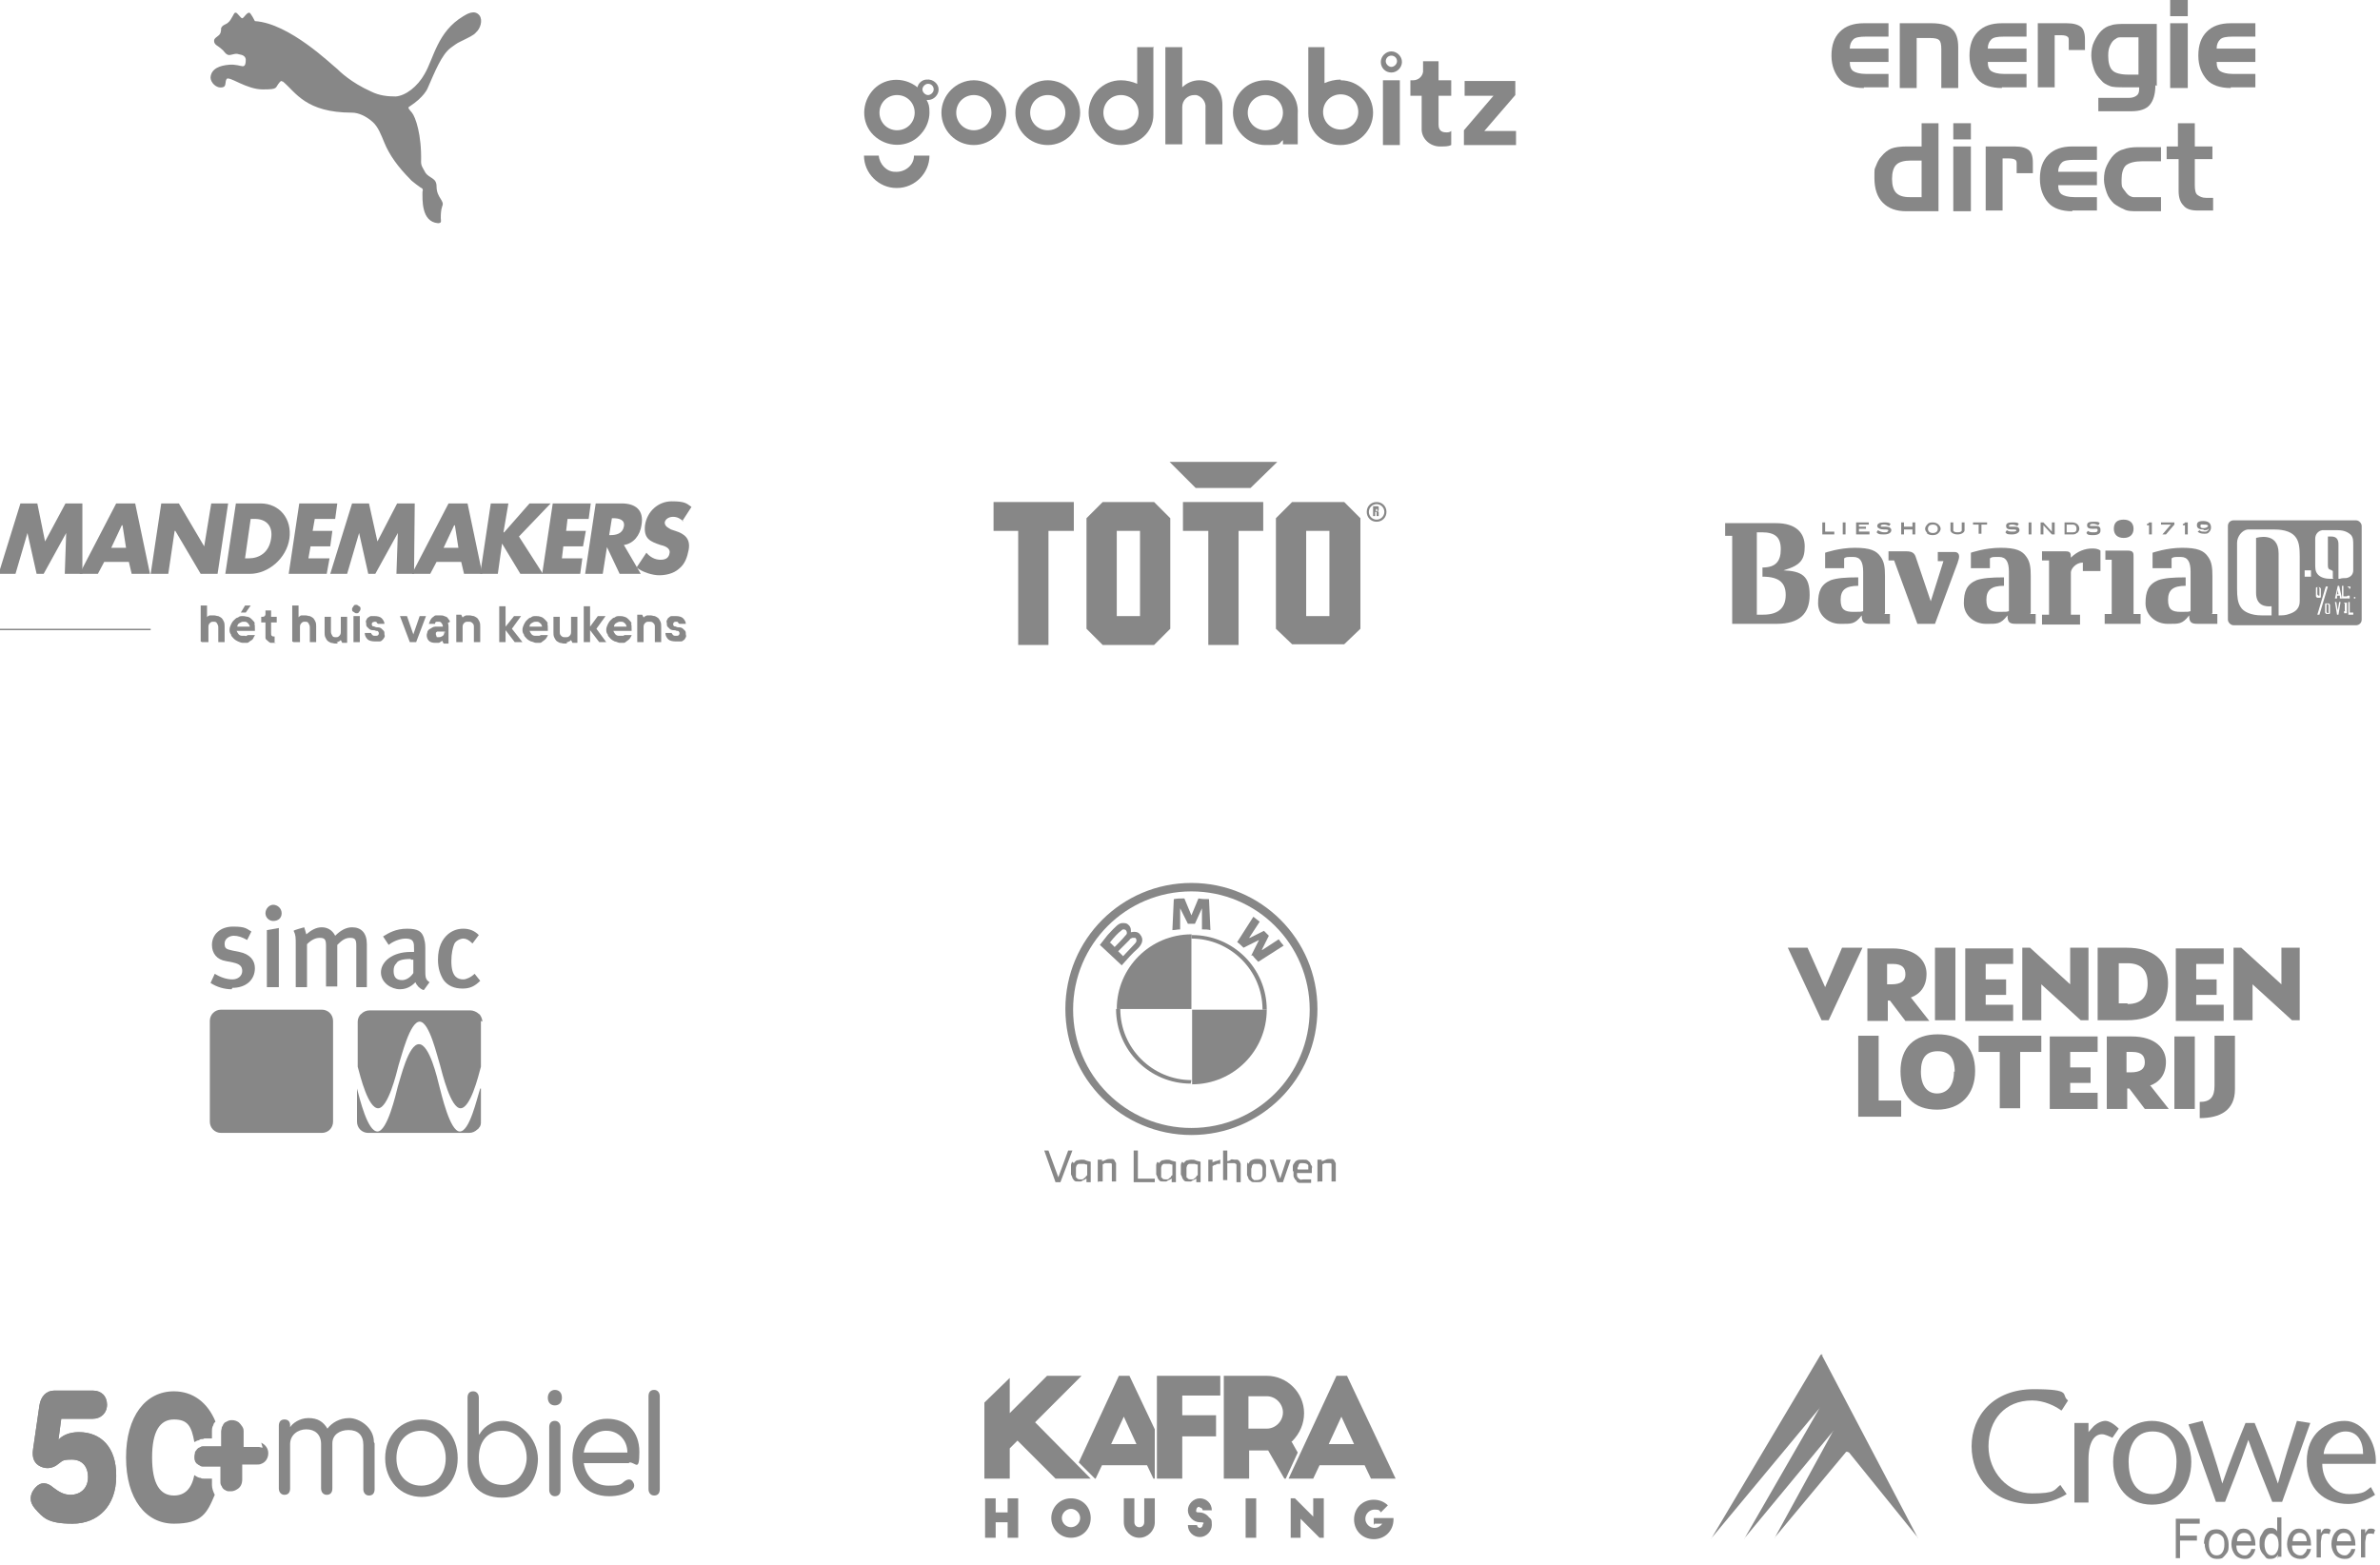 <svg xmlns="http://www.w3.org/2000/svg" version="1.1" viewBox="0 0 338 222.3">
 <defs>
  <style>
      .cls-1 {
        fill: #878787;
      }
    
  </style>
 </defs> <g>
  <g id="Laag_1">
   <g id="Laag_1-2">
    <path id="Standard_No2_Logo" class="cls-1" d="M33.4,1.8c-.2,0-.5,1-1,1.4-.3.3-.8.3-1,.8,0,.2,0,.4-.1.7-.2.5-.9.6-.9,1.1,0,.6.6.7,1.1,1.2.4.3.4.6.9.8.4.1,1-.3,1.5-.1.5.1.9.2,1,.7,0,.4,0,1.1-.5,1-.2,0-1-.3-1.9-.2-1.2.1-2.5.5-2.6,1.8,0,.7.8,1.6,1.7,1.4.6-.1.3-.8.6-1.2.4-.4,2.8,1.5,5.1,1.5s1.7-.2,2.4-1c0,0,.2-.2.2-.2,0,0,.3.1.3.1,1.8,1.5,3.2,4.4,9.8,4.4.9,0,2,.5,2.9,1.3.8.7,1.2,1.8,1.7,3,.7,1.7,1.9,3.4,3.7,5.2,0,.1,1.6,1.3,1.7,1.3,0,0,.1.3,0,.4,0,1.1-.2,4.3,2.2,4.5.6,0,.4-.4.4-.7,0-.5,0-1.1.2-1.7.4-.8-.8-1.2-.8-2.8,0-1.3-1-1.1-1.6-2-.3-.6-.6-.9-.6-1.5.1-3.9-.8-6.4-1.3-7-.4-.5-.7-.7-.3-.9,2-1.3,2.5-2.5,2.5-2.5,1.1-2.5,2-4.8,3.3-5.8.3-.2.9-.7,1.4-.9,1.2-.6,1.9-.9,2.2-1.3.6-.5,1-1.7.5-2.4-.7-.9-1.8-.2-2.3.1-3.7,2.2-4.2,6-5.5,8.2-1,1.8-2.7,3.1-4.1,3.2-1.1,0-2.3-.1-3.5-.7-2.9-1.3-4.5-2.9-4.8-3.2-.8-.6-6.8-6.5-11.7-6.8,0,0-.6-1.2-.8-1.2-.4,0-.7.7-1,.8-.2,0-.7-.8-.9-.8h0s0,0,0,0Z" />
    <g>
     <path class="cls-1" d="M167.9,20.5h-2.4V6.7h2.4v5.7c.6-.6,1.5-1,2.4-1,2.2,0,3.3,1.6,3.3,3.5v5.6h-2.4v-5.2c.1-.8-.5-1.6-1.3-1.8-.1,0-.2,0-.3,0-.9,0-1.7.7-1.7,1.7v5.3h0Z" />
     <rect class="cls-1" x="196.4" y="11.4" width="2.4" height="9.2" />
     <g>
      <path class="cls-1" d="M184.3,16.2c.2-2.5-1.7-4.6-4.2-4.8-.1,0-.3,0-.4,0-2.6,0-4.6,2.1-4.6,4.6s2.1,4.6,4.6,4.6,1.8-.2,2.5-.7v.6h2.1v-4.4h0ZM179.7,18.5c-1.4,0-2.5-1.1-2.5-2.5s1.1-2.5,2.5-2.5,2.5,1.1,2.5,2.5-1.1,2.5-2.5,2.5" />
      <path class="cls-1" d="M204.3,11.4h1.8v2.2h-1.8v4.1c0,.8.4,1.1,1.1,1.1.2,0,.5,0,.7-.2v2c-.4.2-.9.2-1.4.2-1.4.1-2.7-.9-2.8-2.3,0-.1,0-.3,0-.4v-4.5h-1.6v-2.2h.4c.7,0,1.3-.5,1.4-1.2v-1.5h2.2v2.7h0Z" />
     </g>
     <polygon class="cls-1" points="208 11.5 208 13.6 212.1 13.6 207.9 18.5 207.9 20.6 215.3 20.6 215.3 18.6 210.8 18.6 215.2 13.5 215.2 11.5 208 11.5" />
     <g>
      <path class="cls-1" d="M197.6,10.3c-.9,0-1.5-.7-1.5-1.5s.7-1.5,1.5-1.5,1.5.7,1.5,1.5-.7,1.5-1.5,1.5M197.6,7.9c-.5,0-.8.4-.8.8s.4.8.8.8.8-.4.8-.8h0c0-.5-.4-.8-.8-.8" />
      <path class="cls-1" d="M138.3,20.6c-2.6,0-4.6-2.1-4.6-4.6s2.1-4.6,4.6-4.6,4.6,2.1,4.6,4.6-2.1,4.6-4.6,4.6M138.3,13.5c-1.4,0-2.5,1.1-2.5,2.5s1.1,2.5,2.5,2.5,2.5-1.1,2.5-2.5h0c0-1.4-1.1-2.5-2.5-2.5h0" />
      <path class="cls-1" d="M148.8,20.6c-2.6,0-4.6-2.1-4.6-4.6s2.1-4.6,4.6-4.6,4.6,2.1,4.6,4.6-2.1,4.6-4.6,4.6M148.8,13.5c-1.4,0-2.5,1.1-2.5,2.5s1.1,2.5,2.5,2.5,2.5-1.1,2.5-2.5h0c0-1.4-1.1-2.5-2.5-2.5" />
      <path class="cls-1" d="M163.9,6.7h-2.4v5.2c-.7-.3-1.5-.5-2.3-.5-2.6,0-4.6,2.1-4.6,4.6s2.1,4.6,4.6,4.6h0c2.5,0,4.6-1.8,4.6-4.3V6.6h0ZM159.2,18.5c-1.4,0-2.5-1.1-2.5-2.5s1.1-2.5,2.5-2.5,2.5,1.1,2.5,2.5h0c0,1.4-1.1,2.5-2.5,2.5" />
      <path class="cls-1" d="M190.4,11.3c-.8,0-1.6.2-2.3.5v-5.1h-2.3v9.4c0,2.5,2,4.5,4.5,4.5h.1c2.6,0,4.6-2.1,4.6-4.6s-2.1-4.6-4.6-4.6M190.4,18.4c-1.4,0-2.5-1.1-2.5-2.5s1.1-2.5,2.5-2.5,2.5,1.1,2.5,2.5h0c0,1.4-1.1,2.5-2.5,2.5" />
      <path class="cls-1" d="M133.3,12.7c0-.8-.8-1.5-1.7-1.4-.6,0-1.2.5-1.3,1.1-2-1.6-4.9-1.4-6.5.6-1.6,2-1.4,4.9.6,6.5,2,1.6,4.9,1.4,6.5-.6.7-.8,1.1-1.9,1.1-2.9s-.1-1.2-.4-1.8h.2c.8,0,1.5-.7,1.5-1.5M131.8,11.9c.5,0,.8.4.8.8s-.4.8-.8.8-.8-.4-.8-.8.4-.8.8-.8M127.4,18.5c-1.4,0-2.5-1.1-2.5-2.5s1.1-2.5,2.5-2.5,2.5,1.1,2.5,2.5h0c0,1.4-1.1,2.5-2.5,2.5" />
      <path class="cls-1" d="M127.4,26.7c2.5,0,4.6-2.1,4.6-4.6h-2.2c0,1.4-1.3,2.4-2.7,2.3-1.2,0-2.2-1.1-2.3-2.3h-2.1c0,2.5,2.1,4.6,4.6,4.6" />
     </g>
    </g>
    <g>
     <path class="cls-1" d="M14.8,79.8l-.9,1.7h-2.6l5.2-10h2.7l2.1,10h-2.6l-.4-1.7h-3.4ZM17.3,74.6h0l-1.5,3.2h2.1l-.5-3.2h0Z" />
     <polygon class="cls-1" points="22.9 71.5 25.4 71.5 29 77.6 29 77.6 30 71.5 32.4 71.5 30.9 81.5 28.5 81.5 24.9 75.4 24.8 75.4 23.9 81.5 21.4 81.5 22.9 71.5" />
     <path class="cls-1" d="M33.5,71.5h3.5c2.7,0,4.5,2.2,4.1,5s-3,5-5.6,5h-3.5l1.5-10h0,0ZM34.8,79.3h.5c1.5,0,2.9-.8,3.2-2.8.3-1.8-.7-2.8-2.3-2.8h-.6l-.8,5.6h0Z" />
     <polygon class="cls-1" points="44.7 73.7 44.4 75.4 47.2 75.4 46.9 77.6 44.1 77.6 43.8 79.3 46.8 79.3 46.4 81.5 41 81.5 42.5 71.5 47.9 71.5 47.6 73.7 44.7 73.7" />
     <polygon class="cls-1" points="50 71.5 52.4 71.5 53.6 76.9 56.4 71.5 58.9 71.5 58.8 81.5 56.3 81.5 56.5 75.7 56.5 75.7 53.3 81.5 52.3 81.5 51 75.7 51 75.7 49.3 81.5 46.9 81.5 50 71.5" />
     <path class="cls-1" d="M62,79.8l-.9,1.7h-2.6l5.2-10h2.7l2.1,10h-2.6l-.4-1.7h-3.4,0ZM64.5,74.6h0l-1.5,3.2h2.1l-.5-3.2Z" />
     <polygon class="cls-1" points="75.2 71.5 78.2 71.5 73.7 76.2 77.1 81.5 73.9 81.5 71.3 77.2 71.3 77.2 70.7 81.5 68.2 81.5 69.7 71.5 72.2 71.5 71.5 75.6 71.6 75.6 75.2 71.5" />
     <polygon class="cls-1" points="80.6 73.7 80.4 75.4 83.2 75.4 82.8 77.6 80 77.6 79.8 79.3 82.7 79.3 82.4 81.5 77 81.5 78.5 71.5 83.9 71.5 83.6 73.7 80.6 73.7" />
     <path class="cls-1" d="M91.1,81.5h-3.1l-1.8-3.8h0l-.6,3.8h-2.5l1.5-10h3.7c1.9,0,3.2.9,2.8,3.1-.2,1.4-1.1,2.6-2.5,2.8l2.4,4.1h0ZM86.5,76h.2c.8,0,1.7-.2,1.9-1.2s-.7-1.2-1.5-1.2h-.2l-.4,2.5h0Z" />
     <path class="cls-1" d="M97.1,74.1c-.4-.4-.9-.7-1.5-.7s-1.1.3-1.2.8c0,.6.6.8.9,1l.6.2c1.3.4,2.2,1.1,1.9,2.7-.2,1-.5,2-1.4,2.7-.8.7-1.9.9-2.8.9s-2.3-.4-3.2-1.1l1.4-2.1c.5.6,1.2,1,2,1s1.2-.3,1.3-1c.1-.7-.8-1-1.3-1.1-1.5-.5-2.4-.9-2.2-2.8.3-2,1.9-3.4,3.8-3.4s2.1.3,2.8.8l-1.3,2h0Z" />
     <polygon class="cls-1" points="9.3 71.5 6.4 76.9 5.3 71.5 2.9 71.5 -.2 81.5 2.2 81.5 3.9 75.7 3.9 75.7 5.2 81.5 6.2 81.5 9.4 75.7 9.4 75.7 9.2 81.5 11.7 81.5 11.7 71.5 9.3 71.5" />
     <rect class="cls-1" x="-.2" y="89.3" width="21.6" height=".2" />
     <path class="cls-1" d="M96.7,91.1c.2,0,.3-.1.4-.2.1,0,.2-.2.3-.4s0-.3,0-.4c0-.2,0-.4-.1-.5s-.2-.2-.3-.3-.3-.2-.5-.2c-.2,0-.3,0-.5-.1s-.3,0-.3-.1c0,0-.1-.1-.1-.2s0-.2.1-.3.2-.1.3-.1.3,0,.3.1.2.2.2.2h.9c0-.3-.2-.6-.4-.8s-.6-.3-1-.3-.4,0-.6,0-.3.1-.4.2c-.1,0-.2.2-.3.4s0,.3,0,.4c0,.2,0,.4.1.5s.2.2.3.3.3.2.5.2c.2,0,.3,0,.5.1.1,0,.3,0,.3.1,0,0,.1.1.1.2s0,.2-.1.3-.2.1-.4.1-.3,0-.4-.1-.2-.2-.2-.3h-.9c0,.4.2.7.4.9s.6.3,1.1.3.4,0,.6,0" />
     <path class="cls-1" d="M90.5,91.2h.9v-2.1c0-.2,0-.4.2-.6s.3-.2.6-.2.4,0,.6.2.2.3.2.6v2.1h.9v-2.2c0-.2,0-.5-.1-.7s-.2-.4-.3-.5-.3-.2-.5-.3c-.2,0-.4-.1-.6-.1s-.3,0-.4,0c-.1,0-.2,0-.3.1-.1,0-.2.1-.3.2l-.2-.4h-.7v3.7s0,0,0,0Z" />
     <path class="cls-1" d="M89.7,88.6c0-.2-.2-.4-.4-.6-.2-.2-.3-.3-.6-.4s-.4-.1-.7-.1-.5,0-.7.2c-.2,0-.4.2-.6.4s-.3.4-.4.6-.2.5-.2.7,0,.5.2.7c0,.2.2.4.4.6s.4.3.6.4c.2,0,.5.2.7.2s.4,0,.6,0c.2,0,.3-.2.5-.3.1-.1.3-.2.4-.4s.2-.3.2-.4h-1s0,0-.2.1c0,0-.1,0-.2,0s-.2,0-.3,0c-.2,0-.4,0-.6-.2-.1-.1-.2-.3-.3-.5h2.6s0,0,0-.1c0,0,0,0,0-.1h0c0-.4,0-.7-.1-.9h0ZM87.2,89c0-.2.1-.4.3-.5.2-.1.3-.2.6-.2s.4,0,.6.2c.2.1.2.3.3.5h-1.8Z" />
     <polygon class="cls-1" points="82.9 91.2 83.8 91.2 83.8 89.5 85.1 91.2 86.1 91.2 84.7 89.3 86 87.5 84.9 87.5 83.8 89 83.8 86.1 82.9 86.1 82.9 91.2" />
     <path class="cls-1" d="M80.5,91.2c.1,0,.2,0,.3-.1.1,0,.2-.1.3-.2l.2.4h.7v-3.7h-.9v2.1c0,.2,0,.4-.2.6s-.3.2-.6.2-.4,0-.6-.2-.2-.3-.2-.6v-2.1h-.9v2.2c0,.2,0,.5.1.7s.2.4.3.5c.1.1.3.2.5.3.2,0,.4.1.6.1s.3,0,.4,0c0,0,0,0,0,0Z" />
     <path class="cls-1" d="M77.8,88.6c0-.2-.2-.4-.4-.6-.2-.2-.3-.3-.6-.4s-.4-.1-.7-.1-.5,0-.7.2c-.2,0-.4.2-.6.4s-.3.4-.4.6-.2.5-.2.7,0,.5.2.7c0,.2.2.4.4.6s.4.3.6.4c.2,0,.5.2.7.2s.4,0,.6,0c.2,0,.3-.2.5-.3.1-.1.3-.2.4-.4s.2-.3.2-.4h-1s0,0-.2.1c0,0-.1,0-.2,0s-.2,0-.3,0c-.2,0-.4,0-.6-.2-.1-.1-.2-.3-.3-.5h2.6s0,0,0-.1c0,0,0,0,0-.1h0c0-.4,0-.7-.1-.9h0ZM75.2,89c0-.2.1-.4.3-.5.2-.1.3-.2.6-.2s.4,0,.6.2c.2.1.2.3.3.5h-1.8Z" />
     <polygon class="cls-1" points="70.9 91.2 71.8 91.2 71.8 89.5 73.1 91.2 74.2 91.2 72.7 89.3 74 87.5 73 87.5 71.8 89 71.8 86.1 70.9 86.1 70.9 91.2" />
     <path class="cls-1" d="M64.8,91.2h.9v-2.1c0-.2,0-.4.2-.6s.3-.2.6-.2.4,0,.6.2.2.3.2.6v2.1h.9v-2.2c0-.2,0-.5-.1-.7s-.2-.4-.3-.5-.3-.2-.5-.3c-.2,0-.4-.1-.6-.1s-.3,0-.4,0c-.1,0-.2,0-.3.1-.1,0-.2.1-.3.2l-.2-.4h-.7v3.7s0,0,0,0Z" />
     <path class="cls-1" d="M63.9,88.3c0-.2-.2-.3-.3-.5s-.3-.2-.5-.3-.4-.1-.6-.1-.4,0-.6,0-.3.2-.5.3c-.1.1-.2.2-.3.4s-.1.3-.2.5h.9c0,0,0-.1,0-.2,0,0,0,0,.2-.1,0,0,.2,0,.3,0s.3,0,.4.2c.1.1.2.3.2.5-.4,0-.8,0-1.1,0-.3,0-.5.2-.7.3-.2.1-.3.2-.4.4,0,.2-.1.3-.1.5,0,.3.1.6.3.8.2.2.5.3.9.3s.3,0,.4,0c.1,0,.2,0,.3-.1,0,0,.2-.1.3-.2l.2.4h.7v-2.3c0-.2,0-.4-.1-.6h0ZM63.1,89.7c0,.2,0,.4-.2.6-.2.1-.3.2-.6.2s-.3,0-.3-.1-.1-.2-.1-.3,0-.2,0-.2c0,0,0-.1.2-.2,0,0,.2,0,.4,0,.2,0,.4,0,.7,0v.2h0Z" />
     <polygon class="cls-1" points="58.2 91.2 59.1 91.2 60.5 87.5 59.6 87.5 58.7 90.1 57.8 87.5 56.8 87.5 58.2 91.2" />
     <path class="cls-1" d="M53.9,91.1c.2,0,.3-.1.4-.2s.2-.2.3-.4,0-.3,0-.4c0-.2,0-.4-.1-.5s-.2-.2-.3-.3-.3-.2-.5-.2c-.2,0-.3,0-.5-.1s-.3,0-.3-.1c0,0-.1-.1-.1-.2s0-.2.1-.3c0,0,.2-.1.3-.1s.3,0,.3.1.2.2.2.2h.9c0-.3-.2-.6-.4-.8-.2-.2-.6-.3-1-.3s-.4,0-.5,0-.3.1-.4.2c-.1,0-.2.2-.3.4s0,.3,0,.4c0,.2,0,.4.1.5s.2.2.3.3.3.2.5.2c.2,0,.3,0,.5.1.1,0,.3,0,.3.1,0,0,.1.1.1.2s0,.2-.1.3-.2.1-.4.1-.3,0-.4-.1-.2-.2-.2-.3h-.9c0,.4.2.7.4.9s.6.3,1.1.3.4,0,.6,0" />
     <path class="cls-1" d="M51,86.9c0,0,.2-.2.2-.4s0-.3-.2-.4-.2-.2-.4-.2-.3,0-.4.2-.2.2-.2.4,0,.3.2.4.2.2.4.2.3,0,.4-.2" />
     <rect class="cls-1" x="50.2" y="87.5" width=".9" height="3.7" />
     <path class="cls-1" d="M47.8,91.2c.1,0,.2,0,.3-.1.1,0,.2-.1.3-.2l.2.4h.7v-3.7h-.9v2.1c0,.2,0,.4-.2.6s-.3.2-.5.2-.4,0-.5-.2-.2-.3-.2-.6v-2.1h-.9v2.2c0,.2,0,.5.1.7s.2.4.3.5c.1.1.3.2.5.3.2,0,.4.1.6.1s.3,0,.4,0" />
     <path class="cls-1" d="M41.7,91.2h.9v-2.1c0-.2,0-.4.2-.6s.3-.2.5-.2.4,0,.5.2.2.3.2.6v2.1h.9v-2.2c0-.2,0-.5-.1-.7s-.2-.4-.3-.5c-.1-.1-.3-.2-.5-.3-.2,0-.4-.1-.6-.1s-.3,0-.5,0-.2,0-.3.1c0,0-.2.1-.2.2v-1.7h-.9v5.1h0Z" />
     <path class="cls-1" d="M38.9,91.2s0,0,.1,0v-.8s0,0,0,0,0,0,0,0h0c-.2,0-.3,0-.4-.1s-.1-.2-.1-.4v-1.5h.8v-.8h-.8v-.9h-.8v.5c0,.3-.2.4-.4.4h-.2v.8h.6v1.6c0,.2,0,.4,0,.6s.2.3.3.4c.1.1.2.2.4.3.2,0,.3,0,.5,0s.2,0,.3,0" />
     <polygon class="cls-1" points="34.2 87 34.9 87 35.6 86 34.8 86 34.2 87" />
     <path class="cls-1" d="M36.2,88.6c0-.2-.2-.4-.4-.6-.2-.2-.3-.3-.6-.4-.2,0-.4-.1-.7-.1s-.5,0-.7.2c-.2,0-.4.2-.6.4-.2.2-.3.4-.4.6s-.2.5-.2.7,0,.5.2.7c0,.2.2.4.4.6.2.2.4.3.6.4s.5.2.7.2.4,0,.6,0,.3-.2.5-.3.3-.2.4-.4c0-.1.2-.3.2-.4h-1s0,0-.2.1-.1,0-.2,0c0,0-.2,0-.3,0-.2,0-.4,0-.6-.2-.1-.1-.2-.3-.3-.5h2.6s0,0,0-.1c0,0,0,0,0-.1h0c0-.4,0-.7-.1-.9h0ZM33.7,89c0-.2.1-.4.3-.5.2-.1.3-.2.6-.2s.4,0,.6.2.2.3.3.5h-1.8,0Z" />
     <path class="cls-1" d="M28.7,91.2h.9v-2.1c0-.2,0-.4.2-.6s.3-.2.5-.2.4,0,.5.2.2.3.2.6v2.1h.9v-2.2c0-.2,0-.5-.1-.7s-.2-.4-.3-.5-.3-.2-.5-.3c-.2,0-.4-.1-.6-.1s-.3,0-.5,0-.2,0-.3.1c-.1,0-.2.1-.2.2v-1.7h-.9v5.1h0Z" />
    </g>
    <g>
     <polygon class="cls-1" points="148.9 75.4 148.9 91.6 144.6 91.6 144.6 75.4 141.1 75.4 141.1 71.3 152.5 71.3 152.5 75.4 148.9 75.4" />
     <path class="cls-1" d="M190.8,71.3h-7.3l-2.3,2.3v15.7l2.3,2.2h7.4l2.3-2.2v-15.7l-2.3-2.3h0ZM188.8,87.5h-3.3v-12.1h3.3v12.1Z" />
     <polygon class="cls-1" points="175.9 75.4 175.9 91.6 171.6 91.6 171.6 75.4 168 75.4 168 71.3 179.4 71.3 179.4 75.4 175.9 75.4" />
     <polygon class="cls-1" points="181.4 65.6 166.1 65.6 169.8 69.3 177.6 69.3 181.4 65.6" />
     <path class="cls-1" d="M163.9,71.3h-7.3l-2.3,2.3v15.7l2.3,2.3h7.3l2.3-2.3v-15.7l-2.3-2.3h0ZM161.9,87.5h-3.3v-12.1h3.3v12.1Z" />
     <g>
      <path class="cls-1" d="M195.5,71.3c-.8,0-1.4.6-1.4,1.4s.6,1.4,1.4,1.4,1.4-.6,1.4-1.4-.6-1.4-1.4-1.4ZM195.5,73.8c-.6,0-1.1-.5-1.1-1.1s.5-1.1,1.1-1.1,1.1.5,1.1,1.1-.5,1.1-1.1,1.1Z" />
      <path class="cls-1" d="M195.9,72.1l-.2-.2h-.7v1.4h.3v-.6h.2v.6h.3v-.6h-.1c0-.1.1-.3.1-.3v-.4h0ZM195.6,72.6h-.2v-.3h.2v.3Z" />
     </g>
    </g>
    <g>
     <path class="cls-1" d="M253.3,81c2.4-.7,3-1.5,3-3.4s-1.2-3.3-4.1-3.3h-7.2v1.8h1v12.5h6.3c3.2,0,4.7-1.4,4.7-4.1s-1.1-3.4-3.8-3.5h0ZM250.4,87.3c-.3,0-.6,0-.9,0v-11.7c.2,0,.4,0,.7,0,1.9,0,2.7.7,2.7,2.4s-.7,2.6-2.6,2.6v1.3c2.4,0,3.3.9,3.3,2.6s-.9,2.8-3.2,2.8h0ZM267.6,87.2h.8v1.4h-2.8c-.9,0-1.2-.2-1.2-1.2-1,1.3-1.5,1.2-3.1,1.2s-3.1-1.2-3.1-2.9.4-2.7,1.8-3.3c.9-.3,2-.4,3.9-.4v1.2c-1.8,0-2.5.6-2.5,2s.6,1.7,1.8,1.7,1,0,1.4-.1v-5.6c0-1.4-.4-2.1-1.4-2.1s-1,0-1.3.2v1.4h-2.7v-2.2s2-.7,4.2-.7,3.1.4,3.7,1.3c.5.7.6,1.5.6,2.7v5.3h0ZM288.3,87.2h.8v1.4h-2.8c-.9,0-1.2-.2-1.2-1.2-1,1.3-1.5,1.2-3.1,1.2s-3.1-1.2-3.1-2.9.4-2.7,1.8-3.3c.9-.3,2-.4,3.9-.4v1.2c-1.8,0-2.5.6-2.5,2s.6,1.7,1.8,1.7,1,0,1.4-.1v-5.6c0-1.4-.4-2.1-1.4-2.1s-1,0-1.3.2v1.4h-2.7v-2.2s2-.7,4.2-.7,3.1.4,3.7,1.3c.5.7.6,1.5.6,2.7v5.3h0ZM314.1,87.2h.8v1.4h-2.8c-.9,0-1.2-.2-1.2-1.2-1,1.3-1.5,1.2-3.1,1.2s-3.1-1.2-3.1-2.9.4-2.7,1.8-3.3c.9-.3,2-.4,3.9-.4v1.2c-1.8,0-2.5.6-2.5,2s.6,1.7,1.8,1.7,1,0,1.4-.1v-5.6c0-1.4-.4-2.1-1.4-2.1s-1,0-1.3.2v1.4h-2.7v-2.2s2-.7,4.2-.7,3.1.4,3.7,1.3c.5.7.6,1.5.6,2.7v5.3h0ZM303,87.2h1v1.4h-5.1v-1.4h1v-7.7h-.9v-1.3h3.2c.8,0,.8.4.8.8v8.2h0ZM278.1,79.7l-3.3,8.9h-2.5l-3.3-9h-.8v-1.3h2.5c.8,0,1.2.2,1.4.9l2.1,6.2,1.8-5.7h-.8v-1.3h2.4c.5,0,.9.4.4,1.5h0ZM300.2,75.1c0-.9.5-1.3,1.4-1.3s1.4.5,1.4,1.3-.5,1.3-1.4,1.3-1.4-.5-1.4-1.3ZM297,77.9c.5,0,.9,0,1.3.3v2.9h-2.5v-1.2c-1,0-1.7.9-1.7,1.4v6h1.3v1.4h-5.4v-1.4h1v-7.7h-1v-1.3h3.3c.7,0,.8.2.8.9.9-.9,2-1.3,3-1.3h0ZM260.5,75.9h-1.7v-1.7h.4v1.3h1.3v.3h0ZM262.1,75.9h-.4v-1.7h.4v1.7ZM265.5,75.9h-1.9v-1.7h1.8v.3h-1.4v.3h1v.3h-1v.4h1.5v.3h0ZM268.2,75.4c0-.2-.2-.2-.6-.2-.6,0-1-.2-1-.5s.3-.5.9-.5.7,0,1,.2l-.2.3c-.2-.1-.5-.2-.7-.2s-.5,0-.5.2,0,0,.1.1c.2,0,.4,0,.6,0,.5,0,.8.2.8.5s-.3.6-1,.6-.8,0-1.1-.3l.2-.3c.3.2.6.3.9.3s.5,0,.5-.2h0ZM270.4,75.9h-.4v-1.7h.4v.6h1.2v-.6h.4v1.7h-.4v-.7h-1.2v.7ZM273.6,75.7c.2.2.5.3.8.3s.6,0,.9-.3c.2-.2.3-.4.3-.6s-.1-.4-.3-.6c-.2-.2-.5-.3-.8-.3s-.6,0-.8.3c-.2.2-.3.4-.3.6s.1.4.3.6h0ZM274.5,74.5c.4,0,.7.2.7.6s-.3.6-.7.6-.7-.2-.7-.6.3-.6.7-.6h0ZM279,75.3c0,.3-.4.6-1,.6s-1-.3-1-.6v-1.1h.4v1.1c0,.2.2.3.6.3s.6-.1.6-.3v-1.1h.4v1.1h0ZM281,74.5h-.8v-.3h2v.3h-.8v1.3h-.4v-1.3h0ZM286.4,75.4c0-.2-.2-.2-.6-.2h-.1c-.5,0-.8-.1-.8-.5s.3-.5.9-.5.7,0,.9.2h0s-.2.3-.2.3h0c-.2-.1-.5-.2-.7-.2s-.5,0-.5.2,0,0,.1.1c.1,0,.2,0,.4,0,.1,0,.2,0,.4,0,.4,0,.6.2.6.5s-.4.6-1,.6-.8,0-1-.3h0s.2-.3.2-.3h0c.3.2.5.2.8.2s.6,0,.6-.3h0s0,0,0,0ZM288.5,75.9h-.4v-1.7h.4v1.7ZM290.2,75.9h-.4v-1.7h.4l1.2,1.3v-1.3h.4v1.7h-.4l-1.2-1.3v1.3ZM295,75.7c.2-.2.3-.4.3-.6,0-.5-.4-.9-1-.9h-1.1v1.7h1.1c.2,0,.5,0,.6-.2h0ZM293.5,75.6v-1.1h.8c.4,0,.6.2.6.6s-.2.5-.5.5h-.8ZM298.3,75.4c0,.4-.4.6-1,.6s-.8,0-1-.3h0s.2-.3.2-.3h0c.3.2.5.2.8.2s.6,0,.6-.3-.2-.2-.6-.2h-.1c-.5,0-.8-.1-.8-.5s.3-.5.9-.5.7,0,.9.2h0s-.2.3-.2.3h0c-.2-.1-.5-.2-.7-.2s-.5,0-.5.2,0,0,.1.1c.1,0,.2,0,.4,0,.1,0,.2,0,.4,0,.4,0,.6.2.6.5h0s0,0,0,0ZM305.2,74.6h-.3c0,.1,0-.2,0-.2h0c.1,0,.2,0,.3-.2h.4v1.7h-.4v-1.4h0ZM308.3,74.5h-1.4v-.3h1.9v.3l-1.2,1.4h-.5l1.2-1.4ZM310.3,74.6h-.3c0,.1,0-.2,0-.2h0c.1,0,.2,0,.3-.2h.4v1.7h-.4v-1.4h0ZM313,75.3c.3,0,.6,0,.7-.3h0c0,.2-.1.4-.4.5,0,0-.2,0-.3,0-.2,0-.5,0-.6-.2h0s-.3.2-.3.2h0c.2.2.5.3.9.3s.5,0,.7-.2c.2-.2.3-.4.3-.7,0-.6-.4-.9-1.1-.9s-.9.2-.9.6.3.6.9.6h0s0,0,0,0h0ZM313,75c-.3,0-.5,0-.5-.3s.2-.2.5-.2.5,0,.6.2c-.1.2-.4.3-.6.3Z" />
     <g>
      <polygon class="cls-1" points="332 83.8 331.9 84.4 332.1 84.4 332 83.8 332 83.8" />
      <path class="cls-1" d="M330.4,85.9h0v.9c0,.3.2.3.3.3h0v-1c0-.4-.2-.3-.3-.3h0Z" />
      <path class="cls-1" d="M329.4,84.7h0v-1c0-.4-.2-.3-.3-.3h0v.9c0,.3.2.3.3.3h0Z" />
      <path class="cls-1" d="M332.9,85.7s0,0-.1,0,0,0,0,.1v.9c0,0,0,.1,0,.1,0,0,0,0,.1,0s0,0,.1,0,0,0,0-.1v-.9c0,0,0-.1,0-.1,0,0,0,0-.1,0Z" />
      <path class="cls-1" d="M334.6,73.9h-17.4c-.4,0-.8.3-.8.8v13.3c0,.4.4.8.8.8h17.4c.4,0,.8-.3.8-.8v-13.3c0-.4-.4-.8-.8-.8ZM326.6,85.4c0,.9-.5,1.5-1.5,1.8-.5.2-1,.2-1.5.2v-8.8c0-3.2-3.2-2.2-3.2-2.2v7.8c0,1.8,1.3,2,2.2,1.9v1.3h-.8c-.2,0-.6,0-.8,0h.2c-1.5,0-2.6-.5-3-1.2-.4-.6-.5-1.4-.5-2.6v-6.5c0-.9.7-1.8,1.5-1.9.2,0,1,0,1.4,0h2.1c.1,0,.2,0,.3,0h0c1.5,0,2.6.4,3.1,1.2.4.6.5,1.4.5,2.6v6.5h0ZM328.2,81.9h-.9v-.9h.9v.9ZM328.9,84.7c0,0,0-.2,0-.3v-.8c0-.1,0-.2.1-.2,0,0,0,0,.1,0h.2c.1,0,.2,0,.3.2,0,0,0,.2,0,.3v.8c0,0,0,.2-.1.2,0,0,0,0,0,0,0,0,0,0-.1,0h-.2,0c-.1,0-.2,0-.3-.2h0ZM329.1,87.3l1.2-4h.3l-1.2,4h-.3ZM330.9,87c0,0,0,.2-.1.2,0,0,0,0,0,0,0,0,0,0-.1,0h-.2,0c-.1,0-.2,0-.3-.2,0,0,0-.2,0-.3v-.8c0-.1,0-.2.1-.2,0,0,0,0,.1,0h.2c.1,0,.2,0,.3.2,0,0,0,.2,0,.3v.8h0ZM331.4,82.2h-.5c-.9,0-1.5-.3-1.8-.7-.3-.4-.3-.8-.3-1.5v-3.5c0-.6.4-1.1,1-1.2.1,0,.6,0,.8,0h1.4c.9,0,1.5.3,1.9.7.3.4.3.8.3,1.5v3.5c0,.6-.4,1-1,1.1-.3,0-.6,0-.9.1h-.2v-4.9c0-.7-.3-1.1-1-1.1s-.4,0-.5,0v4c0,.3,0,.6.3.7.1,0,.2.1.4.2v1h0s0,0,0,0ZM333.3,84.8v.2h-.7v-1.8h.2v1.5h.5,0ZM332.1,87.3h-.2l-.3-1.8h.2l.2,1.2h0l.2-1.2h.2l-.3,1.8h0ZM332.3,85v-.4h-.4v.4h-.3l.4-1.8h.2l.4,1.8h-.2,0ZM333.3,86.8c0,0,0,.1,0,.2s0,0,0,.1c0,0,0,0-.1,0s0,0-.1,0,0,0-.1,0c0,0,0,0-.1,0,0,0,0,0,0-.1,0,0,0-.1,0-.2v-.9c0,0,0-.1,0-.2,0,0,0,0,0-.1,0,0,0,0,.1,0,0,0,0,0,.1,0s0,0,.1,0c0,0,0,0,.1,0,0,0,0,0,0,.1,0,0,0,.1,0,.2v.9ZM333.4,84.6v-1c0,0,0-.1,0-.2,0,0,0,0,0-.1,0,0,0,0,.1,0,0,0,.1,0,.1,0s.1,0,.1,0,0,0,.1,0c0,0,0,0,0,.1,0,0,0,.1,0,.2h0c0,0-.2,0-.2,0h0c0,0,0-.2,0-.2s0,0-.1,0c0,0,0,0-.1,0s0,0,0,.2v.9s0,0,0,.1c0,0,0,0,.1,0h0s0,0,0,0c0,0,0,0,0,0s0,0,0,0h0c0,0,.2,0,.2,0h0c0,.1,0,.2,0,.3,0,0,0,0,0,.1,0,0,0,0-.1,0,0,0,0,0-.1,0s0,0-.1,0c0,0,0,0-.1,0s0,0,0-.1c0,0,0-.1,0-.2h0,0ZM334.2,87.3h-.7v-1.8h.2v1.5h.5v.2h0ZM334.5,85h-.2v-.2h.2v.2Z" />
     </g>
    </g>
    <g>
     <path class="cls-1" d="M68.3,145v6.5c-.4,1.5-1.5,5.9-2.9,5.9s-2.6-5-2.9-6.1c-.4-1.2-1.5-6.2-2.9-6.2s-2.6,5-3,6.2c-.3,1.2-1.5,6.1-2.9,6.1s-2.5-4.4-2.9-5.9v-6.4c0-.4.2-.9.5-1.1.3-.3.7-.5,1.2-.5h14.3c.4,0,.9.2,1.2.5,0,0,.2.1.2.2.2.3.3.6.3.9h0Z" />
     <path class="cls-1" d="M68.3,154.6v4.7c0,.3,0,.6-.3.9,0,0-.1.2-.2.2-.3.3-.7.5-1.2.5h-14.3c-.9,0-1.6-.7-1.6-1.6v-4.7c.4,1.5,1.5,6.1,2.9,6.1s2.6-5.2,2.9-6.4c.4-1.2,1.5-6,3-6s2.6,4.8,2.9,6c.3,1.1,1.5,6.4,2.9,6.4s2.4-4.6,2.9-6.1h0Z" />
     <path class="cls-1" d="M32.9,140.5c-1,0-2.1-.3-3-.9h0s.6-1.3.6-1.3h0c.8.5,1.7.8,2.5.8s1.4-.5,1.4-1.2-.4-1-1.3-1.2l-1-.2c-1.3-.2-2-1.1-2-2.3,0-1.5,1.2-2.6,3-2.6s1.9.3,2.6.7h0s-.6,1.2-.6,1.2h0c-.7-.4-1.3-.6-1.9-.6s-1.3.4-1.3,1.1.2.8,1.1,1l1,.2c1.5.3,2.2,1.2,2.2,2.3,0,1.7-1.3,2.8-3.2,2.8h0Z" />
     <path class="cls-1" d="M38.8,130.8c-.6,0-1.1-.5-1.1-1.1s.5-1.2,1.1-1.2,1.2.5,1.2,1.2-.5,1.1-1.2,1.1h0ZM37.9,140.2v-8.1l1.7-.3v8.4h-1.7Z" />
     <path class="cls-1" d="M50.6,140.2v-5.9c0-.9-.2-1.1-.9-1.1-.7,0-1.2.4-1.8,1v5.9h-1.6v-5.8c0-.9-.2-1.1-.9-1.1-.5,0-1.1.2-1.8.9v6.1h-1.6v-6c0-1.1,0-1.4-.3-2h0c0-.1,1.5-.5,1.5-.5h0c.1.3.2.6.3,1,.7-.6,1.4-1,2.2-1s1.5.4,1.9,1.2c.8-.8,1.6-1.2,2.4-1.2,1.3,0,2.1.8,2.1,2.4v6.1h-1.7,0Z" />
     <path class="cls-1" d="M58.3,136.2c-1.1,0-1.8.2-2,.6-.3.3-.4.6-.4,1.1,0,.9.4,1.3,1.2,1.3.6,0,1.2-.4,1.6-1v-1.9c-.1,0-.2,0-.3,0h0ZM60.1,140.6c-.5-.2-.9-.6-1.1-1.1-.3.3-1,1-2.2,1s-2.7-.9-2.7-2.4,1.6-2.9,4.2-2.9h.5v-.4c0-.9,0-1.5-1.2-1.5-.8,0-1.8.4-2.4.9h0c0,0-.8-1.2-.8-1.2h0c.8-.5,1.8-1.1,3.4-1.1s2.1.4,2.4,1.3c.1.4.2.7.2,1.4s0,1.8,0,3,0,1.5.6,1.9h0c0,0-.8,1.1-.8,1.1h0c0,0,0,0,0,0,0,0,0,0,0,0Z" />
     <path class="cls-1" d="M65.7,140.4c-1.2,0-2.1-.4-2.7-1.2-.5-.8-.8-1.7-.8-2.9,0-1.8.6-2.9,1.4-3.6.6-.5,1.3-.8,2.2-.8s1.6.3,2.2.9h0c0,0-.9,1.2-.9,1.2h0c-.5-.5-.9-.7-1.3-.7s-1.1.3-1.3.8-.4,1.3-.4,2.4.2,1.8.6,2.2c.3.3.7.4,1.1.4s1.1-.3,1.6-.8h0c0,0,.8,1,.8,1h0c-.8.8-1.5,1.1-2.5,1.1h0,0Z" />
     <path class="cls-1" d="M45.7,143.4h-14.3c-.9,0-1.6.7-1.6,1.6v14.3c0,.9.7,1.6,1.6,1.6h14.3c.9,0,1.6-.7,1.6-1.6v-14.3c0-.9-.7-1.6-1.6-1.6h0Z" />
    </g>
    <g>
     <g>
      <g>
       <g>
        <path class="cls-1" d="M274.8,144.9v-10.3h2.9v10.3h-2.9Z" />
        <path class="cls-1" d="M285.9,136.9h-3.9v2.2h2.9v2.2h-2.9v1.4h3.9v2.3h-6.8v-10.3h6.8v2.3h0Z" />
        <path class="cls-1" d="M293.9,134.6h2.7v10.3h-1.1l-5.6-5.1v5.1h-2.7v-10.3h1.1l5.7,5.2v-5.2Z" />
        <path class="cls-1" d="M302,134.6c3.7,0,5.9,1.7,5.9,5s-1.8,5.3-5.9,5.3h-4.1v-10.3h4.1,0ZM302.1,142.6c2,0,2.9-1,2.9-2.9s-.9-2.9-2.9-2.9h-1.2v5.7h1.3Z" />
        <path class="cls-1" d="M315.8,136.9h-3.9v2.2h2.9v2.2h-2.9v1.4h3.9v2.3h-6.8v-10.3h6.8v2.3h0Z" />
        <path class="cls-1" d="M323.9,134.6h2.7v10.3h-1.1l-5.6-5.1v5.1h-2.7v-10.3h1.1l5.7,5.2v-5.2Z" />
       </g>
       <path class="cls-1" d="M271.3,141.7c1.4-.5,2.3-1.6,2.3-3.4s-1.4-3.6-4.9-3.6h-3.5v10.3h2.9v-2.9h.3l2.2,2.9h3.4l-2.6-3.3h0ZM268.6,139.8h-.6v-2.9h.8c1.4,0,1.8.6,1.8,1.5s-.6,1.4-2,1.4Z" />
      </g>
      <polygon class="cls-1" points="261.6 134.6 259.2 140.2 256.7 134.6 253.9 134.6 258.7 144.9 259.7 144.9 264.5 134.6 261.6 134.6" />
     </g>
     <g>
      <g>
       <path class="cls-1" d="M266.8,156.3h3.2v2.3h-6.1v-11.5h2.9v9.1h0Z" />
       <path class="cls-1" d="M269.9,152.2c0-3.5,2-5.3,5.3-5.3s5.3,1.8,5.3,5.2-2.1,5.5-5.4,5.5-5.2-1.9-5.2-5.5h0ZM277.6,152.2c0-2-.8-2.9-2.4-2.9s-2.4.9-2.4,2.9.9,3.1,2.3,3.1,2.4-1.1,2.4-3.1h0Z" />
       <path class="cls-1" d="M289.9,147.1v2.3h-3v8h-2.9v-8h-3v-2.3h8.9,0Z" />
       <path class="cls-1" d="M297.9,149.4h-3.9v2.2h2.9v2.2h-2.9v1.4h3.9v2.3h-6.8v-10.3h6.8v2.3h0Z" />
      </g>
      <path class="cls-1" d="M305.3,154.2c1.4-.5,2.3-1.6,2.3-3.4s-1.4-3.6-4.9-3.6h-3.5v10.3h2.9v-2.9h.3l2.2,2.9h3.4l-2.6-3.3h0ZM302.6,152.3h-.6v-2.9h.8c1.4,0,1.8.6,1.8,1.5s-.6,1.4-2,1.4Z" />
      <path class="cls-1" d="M308.8,157.5v-10.3h2.9v10.3h-2.9Z" />
      <path class="cls-1" d="M314.5,147.1h2.9v7.6c0,3-2.1,4.1-5,4.1v-2.3c1.5,0,2.1-.7,2.1-2.3v-7Z" />
     </g>
    </g>
    <g>
     <path class="cls-1" d="M16.5,209.7c0,4.2-2.6,6.7-6.2,6.7s-4.2-.9-5.3-2.1c-.9-1-.8-2.1,0-3,.8-.9,1.7-.8,2.6,0,.8.6,1.5,1,2.4,1,1.4,0,2.5-.9,2.5-2.5s-.9-2.5-2.3-2.5-1.3.2-1.9.6c-.7.6-1.6.8-2.5.4-.9-.4-1.3-1.2-1.1-2.5l.9-6.2c.2-1.3,1-2.1,2.1-2.1h5.5c1.2,0,2,.8,2,2s-.9,2-2,2h-4.5l-.4,3c.5-.6,1.5-1.1,2.9-1.1,3.1,0,5.3,2.1,5.3,6.1" />
     <path class="cls-1" d="M16.5,209.7c0,4.2-2.6,6.7-6.2,6.7s-4.2-.9-5.3-2.1c-.9-1-.8-2.1,0-3,.8-.9,1.7-.8,2.6,0,.8.6,1.5,1,2.4,1,1.4,0,2.5-.9,2.5-2.5s-.9-2.5-2.3-2.5-1.3.2-1.9.6c-.7.6-1.6.8-2.5.4-.9-.4-1.3-1.2-1.1-2.5l.9-6.2c.2-1.3,1-2.1,2.1-2.1h5.5c1.2,0,2,.8,2,2s-.9,2-2,2h-4.5l-.4,3c.5-.6,1.5-1.1,2.9-1.1,3.1,0,5.3,2.1,5.3,6.1" />
     <path class="cls-1" d="M30.1,210h-1.1c-.2,0-.4,0-.5-.1-.3,0-.6-.2-.9-.4,0,0,0,0,0,0-.4,2-1.4,2.9-2.9,2.9-2,0-3.1-1.7-3.1-5.4s1.1-5.4,3.1-5.4,2.5,1,2.9,3.2h0c.1,0,.2-.1.4-.2.2,0,.3-.1.5-.2.2,0,.4,0,.5-.1,0,0,.2,0,.2,0h.9v-.9c0-.4,0-.7.2-1,0-.2.2-.4.3-.5-1.1-2.7-3.2-4.3-5.9-4.3-4,0-6.8,3.5-6.8,9.4s2.8,9.4,6.8,9.4,4.7-1.5,5.8-4.1c-.2-.4-.4-.9-.4-1.4v-.9h0Z" />
     <path class="cls-1" d="M37.3,205.6c-.2,0-.4-.1-.6-.1h-2.1v-2.1c0-.3,0-.5-.2-.8s-.3-.4-.5-.6c-.3-.2-.6-.3-.9-.3s-.2,0-.2,0c-.3,0-.6.2-.8.3-.1,0-.2.2-.3.3,0,.1-.1.2-.2.4,0,.2-.1.4-.1.6v2.1h-2.3c-.1,0-.2,0-.3,0-.1,0-.2,0-.3.1,0,0-.1,0-.2.1-.1,0-.2.1-.3.2-.1.1-.2.3-.3.4,0,.2-.1.4-.1.7s0,.4.1.6c0,0,0,.1.1.2,0,0,.1.2.2.2,0,0,.2.2.3.2.1.1.3.2.5.2,0,0,.1,0,.1,0s.1,0,.2,0h2.2v2.1c0,.2,0,.5.2.7,0,0,0,.1.1.2.1.2.3.3.5.4,0,0,.2.1.3.1,0,0,.2,0,.3,0,0,0,0,0,.1,0s0,0,0,0c.3,0,.6-.1.9-.3.5-.3.7-.8.7-1.4v-2.1h2.1c.2,0,.4,0,.6-.1.6-.2,1-.8,1-1.5s-.4-1.2-1-1.5" />
     <path class="cls-1" d="M53.2,205v6.5c0,.6-.3.9-.8.9s-.8-.4-.8-.9v-6.3c0-1.4-.8-2.1-2.1-2.1s-2.3.7-2.3,1.9v6.4c0,.6-.3.9-.8.9s-.8-.4-.8-.9v-6.3c0-1.4-.9-2.1-2.1-2.1s-2.3.8-2.3,2.1v6.3c0,.6-.3.9-.8.9s-.8-.4-.8-.9v-8.9c0-.6.3-.9.8-.9s.8.3.8.8v.3h0c.3-.5,1.3-1.3,2.6-1.3s2.1.5,2.7,1.5c.6-.8,1.7-1.5,3.1-1.5s3.5,1.3,3.5,3.4" />
     <path class="cls-1" d="M63.3,207.1c0-2.2-1.4-3.9-3.5-3.9s-3.5,1.6-3.5,3.9,1.4,3.9,3.5,3.9,3.5-1.6,3.5-3.9M54.7,207.1c0-3.2,2.2-5.5,5.2-5.5s5.1,2.3,5.1,5.5-2.1,5.5-5.1,5.5-5.2-2.3-5.2-5.5" />
     <path class="cls-1" d="M74.8,207.1c0-2.3-1.4-3.9-3.5-3.9s-3.3,1.6-3.3,3.8h0c0,2.5,1.3,3.9,3.4,3.9s3.4-2,3.4-3.9M76.4,207.1c0,3-1.7,5.6-5.1,5.6s-4.9-2.2-4.9-4.9v-9.3c0-.6.3-.9.8-.9s.8.4.8.9v5.2h.1c.4-.7,1.4-1.9,3.4-1.9s4.9,2.2,4.9,5.5" />
     <path class="cls-1" d="M79.6,202.7v8.9c0,.6-.3.9-.8.9s-.8-.4-.8-.9v-8.9c0-.6.3-.9.8-.9s.8.4.8.9M77.8,198.5c0-.6.4-1.1,1-1.1s1,.4,1,1.1-.4,1.1-1,1.1-1-.4-1-1.1" />
     <path class="cls-1" d="M89.1,206.3c0-1.8-1.3-3.1-3-3.1s-2.9,1.3-3.2,3.1h6.2ZM89.3,207.8h-6.4c.3,1.8,1.5,3.2,3.5,3.2s1.8-.3,2.4-.7c.5-.3.9-.2,1.1.2.3.4.2.9-.3,1.2-.7.5-1.9.8-3.1.8-3.3,0-5.2-2.4-5.2-5.5s2.1-5.5,4.9-5.5,4.6,1.8,4.6,4.7-.5,1.5-1.4,1.5" />
     <path class="cls-1" d="M93.7,198.3v13.2c0,.6-.3.9-.8.9s-.8-.4-.8-.9v-13.2c0-.6.3-.9.8-.9s.8.4.8.9" />
    </g>
    <g>
     <polygon class="cls-1" points="143.1 214.8 141.4 214.8 141.4 212.8 139.9 212.8 139.9 218.4 141.4 218.4 141.4 216.2 143.1 216.2 143.1 218.4 144.6 218.4 144.6 212.8 143.1 212.8 143.1 214.8" />
     <g>
      <path class="cls-1" d="M152.1,216.9c-.7,0-1.3-.6-1.3-1.3s.6-1.3,1.3-1.3,1.3.6,1.3,1.3-.6,1.3-1.3,1.3M152.1,212.8c-1.6,0-2.8,1.3-2.8,2.8s1.2,2.8,2.8,2.8,2.8-1.2,2.8-2.8-1.2-2.8-2.8-2.8" />
      <path class="cls-1" d="M162.5,216.2c0,.4-.3.7-.7.7s-.7-.3-.7-.7v-3.4h-1.5v3.4c0,1.2,1,2.2,2.2,2.2s2.2-1,2.2-2.2v-3.4h-1.5v3.4h0Z" />
      <path class="cls-1" d="M170.4,214.1c.2,0,.4.2.4.4h1.3c0-1-.8-1.7-1.7-1.7s-1.7.8-1.7,1.7.8,1.7,1.7,1.7.4.2.4.4-.2.4-.4.4-.4-.2-.4-.4h-1.3c0,1,.8,1.7,1.7,1.7s1.7-.8,1.7-1.7-.1-.8-.4-1.1c-.3-.4-.8-.7-1.4-.7s-.4-.2-.4-.4.2-.4.4-.4" />
     </g>
     <rect class="cls-1" x="176.9" y="212.8" width="1.5" height="5.6" />
     <polygon class="cls-1" points="186.5 215.4 183.9 212.8 183.3 212.8 183.3 218.4 184.7 218.4 184.7 215.7 187.4 218.4 188 218.4 188 212.8 186.5 212.8 186.5 215.4" />
     <path class="cls-1" d="M195.2,216.4h1.1c-.2.3-.6.6-1.1.6-.7,0-1.3-.6-1.3-1.3s.6-1.3,1.3-1.3.7.1.9.4l1-1c-.5-.5-1.2-.8-2-.8-1.6,0-2.8,1.2-2.8,2.8s1.2,2.8,2.8,2.8,2.8-1.2,2.8-2.8v-.2h-2.8v1h0Z" />
     <polygon class="cls-1" points="147 202 153.6 195.4 148.7 195.4 143.4 200.7 143.4 195.7 139.8 199.2 139.8 210 143.4 210 143.4 205.7 144.5 204.6 149.9 210 152.1 210 154.9 210 147 202" />
     <path class="cls-1" d="M157.8,205.1l1.8-3.9,1.8,3.9h-3.6ZM163.8,210h.2v-7l-3.6-7.6h-1.5l-5.7,12.3,2.3,2.3h.1l.9-1.9h6.4l.9,1.9h0Z" />
     <polygon class="cls-1" points="164.3 210 167.3 210 167.9 210 167.9 204 172.7 204 172.7 201 167.9 201 167.9 198.2 173.3 198.2 173.3 195.4 164.3 195.4 164.3 210" />
     <path class="cls-1" d="M177.3,203v-4.7h2.6c1.3,0,2.3,1.1,2.3,2.3s-1,2.3-2.3,2.3h-2.6ZM182.4,210h.2l1.7-3.7-.9-1.6h.1c1.1-1.1,1.7-2.5,1.7-4,0-2.9-2.4-5.3-5.3-5.3h-6.1v14.6h3.6v-4h2.7l2.3,4h0Z" />
     <path class="cls-1" d="M188.7,205.1l1.8-3.9,1.8,3.9h-3.6ZM189.8,195.4l-6.8,14.6h3.5l.9-1.9h6.4l.9,1.9h3.5l-6.9-14.6h-1.6Z" />
    </g>
    <g>
     <g>
      <g>
       <path class="cls-1" d="M292.7,200.3c-.8-.6-2.4-1.4-4.1-1.4-3.9,0-6.2,2.8-6.2,6.5s2.8,6.7,6.2,6.7,3.1-.5,4-1.2l.9,1.3c-1.1.7-2.9,1.4-5,1.4-5.6,0-8.5-3.9-8.5-8.2s3.1-8.1,8.8-8.1,3.8.8,4.9,1.6l-.9,1.4h0Z" />
       <path class="cls-1" d="M296.5,203.5l.8-.9c.5-.5,1.2-.8,1.7-.8s1.2.4,1.9,1.1l-.9,1.3c-.5-.2-1-.5-1.5-.5-1,0-1.9,1-1.9,3.6v6.1h-2v-11.3h2v1.4h0Z" />
       <path class="cls-1" d="M300.1,207.6c0-3.7,2.7-5.8,5.5-5.8s5.6,2.1,5.6,5.8-2.2,6.1-5.6,6.1-5.5-2.6-5.5-6.1ZM302.3,207.6c0,2.1.7,4.6,3.4,4.6s3.4-2.5,3.4-4.6-.8-4.3-3.4-4.3-3.4,2.3-3.4,4.3Z" />
       <path class="cls-1" d="M320.2,202.1c1.1,2.7,2.2,5.4,3.3,8.6h0c.9-3.3,1.8-6.1,2.7-8.9l1.9.3-4,11.2h-1.4c-1.1-2.8-2.3-5.6-3.4-8.8h0c-1.1,3.2-2.2,6-3.3,8.8h-1.3l-3.9-11,2-.5c.9,2.8,1.9,5.5,2.8,8.9h0c1.1-3.2,2.2-5.9,3.3-8.6h1.3,0,0Z" />
       <path class="cls-1" d="M329.8,207.9c0,2.3,1.6,4.3,3.8,4.3s2.3-.4,3.1-1l.6,1.1c-1.2.8-2.6,1.3-3.8,1.3-3.5,0-5.9-2.2-5.9-6.1s2.8-5.7,5.4-5.7,4.6,3.1,4.4,6.1h-7.6ZM335.6,206.5c0-1.8-.8-3.2-2.5-3.2s-3,1.8-3.1,3.2h5.6Z" />
      </g>
      <path class="cls-1" d="M258.9,192.5c-.1-.2-.3-.2-.4,0l-15.4,25.9c-.1.2,0,.2,0,0l15.3-18.4c.1-.2.1-.1,0,0l-10.6,18.4c-.1.2,0,.2,0,0l12.5-15.1c.1-.2.2-.1,0,0l-8.2,15c-.1.2,0,.2,0,0l10-12c.1-.2.3-.1.5,0l9.7,12c.1.2.2.1,0,0l-13.6-25.9h0Z" />
     </g>
     <g>
      <path class="cls-1" d="M309,221.3v-5.6h3.4v.7h-2.8v1.7h2.4v.7h-2.4v2.5h-.7Z" />
      <path class="cls-1" d="M313,219.3c0-.8.2-1.3.6-1.7.3-.3.7-.4,1.2-.4s.9.2,1.2.6.5.9.5,1.5,0,.9-.2,1.2-.4.5-.6.7-.6.2-.9.2c-.5,0-.9-.2-1.2-.6s-.5-.9-.5-1.6h0ZM313.7,219.3c0,.5.1.9.3,1.2s.5.4.8.4.6-.1.8-.4.3-.6.3-1.2-.1-.9-.3-1.1-.5-.4-.8-.4-.6.1-.8.4-.3.6-.3,1.2h0s0,0,0,0Z" />
      <path class="cls-1" d="M319.7,220h.6c-.1.5-.3.8-.6,1.1s-.6.3-1,.3-1-.2-1.3-.6-.5-.9-.5-1.5.2-1.2.5-1.6.7-.6,1.2-.6.9.2,1.2.6.5.9.5,1.6v.2h-2.7c0,.4.1.8.3,1s.5.4.8.4.4,0,.6-.2.3-.3.4-.6h0ZM317.7,218.9h2c0-.3-.1-.6-.2-.8-.2-.3-.5-.4-.8-.4s-.5.1-.7.3-.3.5-.3.9h0Z" />
      <path class="cls-1" d="M323.5,221.3v-.5c-.2.4-.6.6-1,.6s-.6,0-.8-.3-.4-.4-.6-.8-.2-.7-.2-1.1,0-.8.2-1.1.3-.6.5-.8.5-.3.8-.3.4,0,.6.1.3.2.4.4v-2h.6v5.6h-.6,0ZM321.6,219.3c0,.5.1.9.3,1.2s.4.4.7.4.5-.1.7-.4.3-.6.3-1.1-.1-1-.3-1.2-.4-.4-.7-.4-.5.1-.7.4-.3.6-.3,1.2h0Z" />
      <path class="cls-1" d="M327.6,220h.6c-.1.5-.3.8-.6,1.1s-.6.3-1,.3-1-.2-1.3-.6-.5-.9-.5-1.5.2-1.2.5-1.6.7-.6,1.2-.6.9.2,1.2.6.5.9.5,1.6v.2h-2.7c0,.4.1.8.3,1s.5.4.8.4.4,0,.6-.2.3-.3.4-.6h0ZM325.6,218.9h2c0-.3-.1-.6-.2-.8-.2-.3-.5-.4-.8-.4s-.5.1-.7.3-.3.5-.3.9h0Z" />
      <path class="cls-1" d="M329,221.3v-4.1h.6v.6c.1-.3.3-.5.4-.6s.2-.1.4-.1.4,0,.6.2l-.2.6c-.1-.1-.3-.1-.5-.1s-.3,0-.4.1-.2.2-.2.4c0,.2-.1.5-.1.8v2.1h-.6Z" />
      <path class="cls-1" d="M333.9,220h.6c-.1.5-.3.8-.6,1.1s-.6.3-1,.3-1-.2-1.3-.6-.5-.9-.5-1.5.2-1.2.5-1.6.7-.6,1.2-.6.9.2,1.2.6.5.9.5,1.6v.2h-2.7c0,.4.1.8.3,1s.5.4.8.4.4,0,.6-.2.3-.3.4-.6h0ZM331.9,218.9h2c0-.3-.1-.6-.2-.8-.2-.3-.5-.4-.8-.4s-.5.1-.7.3-.3.5-.3.9h0Z" />
      <path class="cls-1" d="M335.3,221.3v-4.1h.6v.6c.1-.3.3-.5.4-.6s.2-.1.4-.1.4,0,.6.2l-.2.6c-.1-.1-.3-.1-.5-.1s-.3,0-.4.1-.2.2-.2.4c0,.2-.1.5-.1.8v2.1h-.6Z" />
     </g>
    </g>
    <g>
     <g>
      <path class="cls-1" d="M264.7,12.5c-1.5,0-2.7-.4-3.4-1.2s-1.2-1.9-1.2-3.4.4-2.6,1.2-3.4,1.9-1.2,3.4-1.2h3.5v1.9h-3.2c-.9,0-1.5.1-1.8.4s-.5.7-.5,1.3h5.5v1.9h-5.5c0,.7.2,1.1.5,1.3.3.2.9.4,1.8.4h3.2v1.9h-3.5,0Z" />
      <path class="cls-1" d="M269.8,3.3h4.5c1.4,0,2.4.3,2.9.8.6.5.9,1.4.9,2.6v5.8h-2.4v-5.5c0-.7-.1-1.1-.3-1.3-.2-.2-.6-.3-1.3-.3h-1.9v7.1h-2.4V3.3h0Z" />
      <path class="cls-1" d="M284.3,12.5c-1.5,0-2.7-.4-3.4-1.2s-1.2-1.9-1.2-3.4.4-2.6,1.2-3.4,1.9-1.2,3.4-1.2h3.5v1.9h-3.2c-.9,0-1.5.1-1.8.4s-.5.7-.5,1.3h5.5v1.9h-5.5c0,.7.2,1.1.5,1.3.3.2.9.4,1.8.4h3.2v1.9h-3.5,0Z" />
      <path class="cls-1" d="M289.4,3.3h4.1c1,0,1.6.2,2,.5s.6.9.6,1.8v1.5h-2.3v-1.2c0-.4,0-.6-.2-.7-.1-.1-.4-.2-.9-.2h-.9v7.4h-2.4V3.3h0Z" />
      <path class="cls-1" d="M306.1,12.1c0,1.3-.3,2.2-.8,2.8s-1.4.9-2.6.9h-4.7v-1.9h4.3c.5,0,.8-.1,1.1-.3s.4-.5.4-1v-.2h-2c-1,0-1.8,0-2.2-.2-.5-.2-.9-.4-1.2-.8-.4-.4-.8-.9-1-1.5-.2-.6-.4-1.3-.4-2s.1-1.4.4-2,.6-1.1,1-1.5c.4-.4.9-.7,1.4-.8.5-.2,1.2-.2,2.1-.2h4.4v8.8h0ZM302.4,10.6h1.3v-5.3h-1.3c-.6,0-1,0-1.3,0s-.5.1-.6.2c-.4.2-.6.5-.8.9-.2.4-.3.8-.3,1.5,0,1,.2,1.7.6,2.1.4.4,1.2.6,2.3.6" />
      <path class="cls-1" d="M310.7,2.3h-2.5V0h2.5v2.3ZM310.7,12.5h-2.5V3.3h2.5v9.2Z" />
      <path class="cls-1" d="M316.8,12.5c-1.5,0-2.7-.4-3.4-1.2s-1.2-1.9-1.2-3.4.4-2.6,1.2-3.4,1.9-1.2,3.4-1.2h3.5v1.9h-3.2c-.9,0-1.5.1-1.8.4s-.5.7-.5,1.3h5.5v1.9h-5.5c0,.7.2,1.1.5,1.3.3.2.9.4,1.8.4h3.2v1.9h-3.5,0Z" />
     </g>
     <g>
      <path class="cls-1" d="M275.3,30h-4.6c-1.4,0-2.5-.4-3.3-1.2-.8-.8-1.2-2-1.2-3.5s0-1.2.2-1.7c.2-.5.4-1,.8-1.4.4-.5.9-.9,1.4-1.1s1.3-.3,2.2-.3h2.1v-3.3h2.4v12.5h0ZM272.9,28v-5.2h-1.5c-1,0-1.7.2-2.1.6s-.6,1.1-.6,2,.2,1.6.6,2,1,.6,1.9.6h1.6,0Z" />
      <path class="cls-1" d="M279.9,19.8h-2.5v-2.3h2.5v2.3ZM279.9,30h-2.5v-9.2h2.5v9.2Z" />
      <path class="cls-1" d="M282,20.8h4.1c1,0,1.6.2,2,.5s.6.9.6,1.8v1.5h-2.3v-1.2c0-.4,0-.6-.2-.7-.1-.1-.4-.2-.9-.2h-.9v7.4h-2.4v-9.2h0Z" />
      <path class="cls-1" d="M294.3,30c-1.5,0-2.7-.4-3.4-1.2s-1.2-1.9-1.2-3.4.4-2.6,1.2-3.4,1.9-1.2,3.4-1.2h3.5v1.9h-3.2c-.9,0-1.5.1-1.8.4s-.5.7-.5,1.3h5.5v1.9h-5.5c0,.7.2,1.1.5,1.3s.9.4,1.8.4h3.2v1.9h-3.5,0Z" />
      <path class="cls-1" d="M304.3,28h2.6v2h-3.3c-.8,0-1.5,0-2-.3-.5-.2-1-.5-1.4-.8-.4-.4-.8-.9-1-1.5s-.4-1.2-.4-1.9.1-1.4.4-2,.6-1.1,1-1.5c.4-.4.9-.7,1.4-.8.5-.2,1.2-.3,2-.3h3.3v2h-2.6c-1.1,0-1.9.2-2.4.6-.4.4-.6,1.1-.6,2s0,1,.3,1.4.5.7.8.9c.2.1.4.2.6.2s.7,0,1.3,0" />
      <path class="cls-1" d="M307.6,20.8h1.7v-3.3h2.4v3.3h2.5v1.8h-2.5v3.7c0,.7.1,1.2.4,1.4s.6.4,1.2.4h1v1.8h-2.2c-.9,0-1.6-.2-2-.7-.5-.5-.7-1.2-.7-2.1v-4.5h-1.7v-1.8h0Z" />
     </g>
    </g>
    <g>
     <polygon class="cls-1" points="151.7 163.4 150.3 167.2 148.9 163.4 148.3 163.4 149.9 167.9 150.6 167.9 152.3 163.4 151.7 163.4" />
     <path class="cls-1" d="M152.9,167.2c0,.2.2.3.5.3s.2,0,.3,0,.2-.1.3-.2c0,0,.2-.1.2-.2,0,0,.1-.1.2-.2v-1.5c-.1,0-.2,0-.4-.1-.1,0-.3,0-.4,0s-.3,0-.4,0c-.1,0-.2.1-.3.2,0,.1-.1.2-.1.4,0,.1,0,.3,0,.5s0,.3,0,.5,0,.3,0,.4M152.5,165.2c.1-.2.3-.3.4-.4.2,0,.4-.1.7-.1s.4,0,.6.1.4.1.7.2v2.9h-.6v-.5s-.1,0-.2.1-.1,0-.2.1c-.1,0-.3.2-.4.2-.1,0-.2,0-.4,0-.2,0-.4,0-.5-.1s-.2-.2-.3-.4c0-.1-.1-.3-.2-.5,0-.2,0-.4,0-.7s0-.4,0-.6.1-.4.2-.5" />
     <path class="cls-1" d="M155.9,167.9v-3.2h.6v.2c.2,0,.4-.1.6-.2s.4-.1.5-.1.3,0,.4,0,.2.1.3.2c0,.1.1.2.2.4,0,.2,0,.4,0,.6v2h-.6v-2.3c0-.1,0-.2,0-.2,0,0-.1-.1-.2-.1,0,0-.1,0-.2,0s-.2,0-.2,0c0,0-.2,0-.3,0s-.2,0-.2.1c0,0-.2,0-.2.1v2.4h-.6,0Z" />
     <polygon class="cls-1" points="161 163.4 161 167.9 164 167.9 164 167.4 161.6 167.4 161.6 163.4 161 163.4" />
     <path class="cls-1" d="M165,167.2c0,.2.2.3.5.3s.2,0,.3,0,.2-.1.3-.2c0,0,.2-.1.2-.2s.1-.1.2-.2v-1.5c-.1,0-.2,0-.4-.1-.1,0-.3,0-.4,0s-.3,0-.4,0-.2.1-.3.2c0,.1-.1.2-.1.4,0,.1,0,.3,0,.5s0,.3,0,.5,0,.3,0,.4M164.6,165.2c.1-.2.3-.3.4-.4.2,0,.4-.1.7-.1s.4,0,.6.1.4.1.7.2v2.9h-.6v-.5s-.1,0-.2.1-.1,0-.2.1c-.1,0-.3.2-.4.2-.1,0-.2,0-.4,0-.2,0-.4,0-.5-.1s-.2-.2-.3-.4c0-.1-.1-.3-.2-.5,0-.2,0-.4,0-.7s0-.4,0-.6.1-.4.2-.5" />
     <path class="cls-1" d="M168.6,167.2c0,.2.2.3.5.3s.2,0,.3,0,.2-.1.3-.2c0,0,.2-.1.2-.2s.1-.1.2-.2v-1.5c-.1,0-.2,0-.4-.1-.1,0-.3,0-.4,0s-.3,0-.4,0-.2.1-.3.2c0,.1-.1.2-.1.4,0,.1,0,.3,0,.5s0,.3,0,.5,0,.3,0,.4M168.1,165.2c.1-.2.3-.3.4-.4.2,0,.4-.1.7-.1s.4,0,.6.1.4.1.7.2v2.9h-.6v-.5s-.1,0-.2.1-.1,0-.2.1c-.1,0-.3.2-.4.2-.1,0-.2,0-.4,0-.2,0-.4,0-.5-.1s-.2-.2-.3-.4c0-.1-.1-.3-.2-.5,0-.2,0-.4,0-.7s0-.4,0-.6.1-.4.2-.5" />
     <path class="cls-1" d="M171.6,164.7h.6v.4c0,0,.1-.1.2-.1,0,0,.1,0,.2-.1.2,0,.4-.1.7-.2v.6c-.1,0-.2,0-.3,0s-.2,0-.3.1-.2,0-.3.1-.2.1-.2.1v2.2h-.6v-3.2h0s0,0,0,0Z" />
     <path class="cls-1" d="M173.7,167.9v-4.5h.6v1.5c.2,0,.4-.1.5-.2s.4,0,.5,0,.3,0,.4,0,.2.1.3.2.1.2.2.4c0,.1,0,.4,0,.6v2h-.6v-2c0-.1,0-.2,0-.4,0-.1,0-.2-.1-.2,0,0-.1-.1-.2-.1,0,0-.1,0-.2,0s-.1,0-.2,0c0,0-.2,0-.2,0,0,0-.2,0-.2,0s-.1,0-.2,0v2.4h-.6Z" />
     <path class="cls-1" d="M177.7,166.4c0,.2,0,.3,0,.5,0,.1,0,.3.1.4,0,.1.2.2.3.3.1,0,.3,0,.4,0,.3,0,.6-.1.7-.3,0-.1.1-.2.1-.4s0-.3,0-.5,0-.3,0-.4c0-.1,0-.2-.1-.4,0-.1-.2-.2-.3-.3-.1,0-.3,0-.4,0s-.3,0-.4,0c-.1,0-.2.1-.3.3,0,.1,0,.2-.1.4,0,.1,0,.3,0,.4M177.3,165.3c.1-.2.2-.4.4-.5s.4-.2.8-.2.5,0,.7.1c.2,0,.3.2.4.4.1.2.2.3.2.6s0,.4,0,.6,0,.4,0,.6-.1.4-.2.5c-.1.2-.3.3-.4.4-.2.1-.4.1-.8.1s-.6,0-.7-.1-.3-.2-.4-.4c0-.1-.1-.3-.2-.5,0-.2,0-.4,0-.7s0-.4,0-.6,0-.4.1-.5" />
     <polygon class="cls-1" points="182.7 164.7 181.8 167.4 180.9 164.7 180.3 164.7 181.4 167.9 182.2 167.9 183.3 164.7 182.7 164.7" />
     <path class="cls-1" d="M184.2,166.1h1.6v-.2c0,0,0-.1,0-.2,0,0,0-.1,0-.2-.1-.2-.4-.3-.7-.3s-.3,0-.4,0c-.1,0-.2.1-.3.3,0,0,0,.2-.1.3s0,.2,0,.3M183.6,166.4c0-.2,0-.4,0-.6,0-.2,0-.4.2-.6.1-.2.2-.3.4-.4.2-.1.4-.1.8-.1s.6,0,.7.1.3.2.4.4c0,.1.1.3.2.4s0,.3,0,.4v.3c0,.1,0,.2,0,.3h-2.1c0,0,0,.2,0,.3,0,.1,0,.2.1.3,0,.1.2.2.3.3s.3,0,.5,0,.4,0,.6,0c.2,0,.4,0,.5,0v.5c-.1,0-.3,0-.5,0-.2,0-.4,0-.6,0s-.3,0-.5,0-.2,0-.3-.1c-.1,0-.2-.1-.2-.2s-.1-.1-.2-.2c0-.1-.2-.3-.2-.5,0-.2,0-.4,0-.7" />
     <path class="cls-1" d="M187.1,167.9v-3.2h.6v.2c.2,0,.4-.1.6-.2s.4-.1.5-.1.3,0,.4,0,.2.1.3.2c0,.1.1.2.2.4,0,.2,0,.4,0,.6v2h-.6v-2.3c0-.1,0-.2,0-.2,0,0-.1-.1-.2-.1,0,0-.1,0-.2,0s-.2,0-.2,0c0,0-.2,0-.3,0s-.2,0-.2.1c0,0-.2,0-.2.1v2.4h-.6,0Z" />
     <g>
      <path class="cls-1" d="M169.2,125.4c-9.9,0-17.9,8-17.9,17.9s8,17.9,17.9,17.9,17.9-8,17.9-17.9-8-17.9-17.9-17.9h0ZM186,143.4c0,9.3-7.5,16.8-16.8,16.8s-16.8-7.5-16.8-16.8,7.5-16.8,16.8-16.8,16.8,7.5,16.8,16.8Z" />
      <path class="cls-1" d="M169.2,132.7v.6h0c5.5,0,10.1,4.5,10.1,10.1h.6c0-5.9-4.8-10.6-10.6-10.6h0M169.2,153.4c-5.5,0-10.1-4.5-10.1-10.1h-.6c0,5.9,4.8,10.6,10.6,10.6" />
      <g>
       <path id="W" class="cls-1" d="M177.9,135.7c.2.3.6.7.8.9l3.6-2.3c-.2-.2-.5-.6-.7-.9l-2.3,1.5h-.2c0,.1.1,0,.1,0l1-2-.7-.7-2,1h-.2c0,.1.1,0,.1,0l1.5-2.3c-.3-.2-.5-.4-.9-.7l-2.3,3.6c.3.2.7.6.9.8l2.2-1.1h.1c0-.1-.1,0-.1,0l-1.1,2.2h0Z" />
       <path id="M" class="cls-1" d="M169.7,131.2l1-2.2v-.2c0,0,0,.2,0,.2v3c.5,0,.8,0,1.2.1l-.2-4.4c-.5,0-1,0-1.5-.1l-1,2.4v.2s0-.2,0-.2l-1-2.4c-.5,0-1,0-1.5.1l-.2,4.4c.4,0,.7-.1,1.1-.1v-3c.1,0,0-.2,0-.2v.2c0,0,1.1,2.2,1.1,2.2h.9,0Z" />
       <path id="B_22d" class="cls-1" d="M161.6,134.7c.6-.6.9-1.3.3-2-.3-.4-.8-.4-1.3-.3h0s0,0,0,0c0-.2.1-.7-.4-1.1-.2-.2-.5-.2-.8-.2-.5,0-.9.4-2.1,1.7-.3.4-.8,1-1.1,1.4l3.1,2.9c1-1.1,1.4-1.6,2.3-2.4h0ZM157.6,133.9c.6-.8,1.3-1.5,1.6-1.7,0,0,.2-.2.3-.2.2,0,.4,0,.5.3s0,.4-.2.6c-.3.4-1.5,1.6-1.5,1.6l-.6-.6h0ZM158.8,135.1s1.2-1.2,1.6-1.6c.1-.2.2-.2.4-.3.1,0,.3,0,.4,0,.1,0,.2.2.2.4,0,.2-.2.4-.3.5-.2.2-1.6,1.7-1.6,1.7l-.6-.6h0s0,0,0,0Z" />
      </g>
      <path class="cls-1" d="M169.2,132.7v10.6h-10.6c0-5.9,4.8-10.6,10.6-10.6Z" />
      <path class="cls-1" d="M179.9,143.4c0,5.9-4.8,10.6-10.6,10.6v-10.6h10.6Z" />
     </g>
    </g>
   </g>
  </g>
 </g>
</svg>